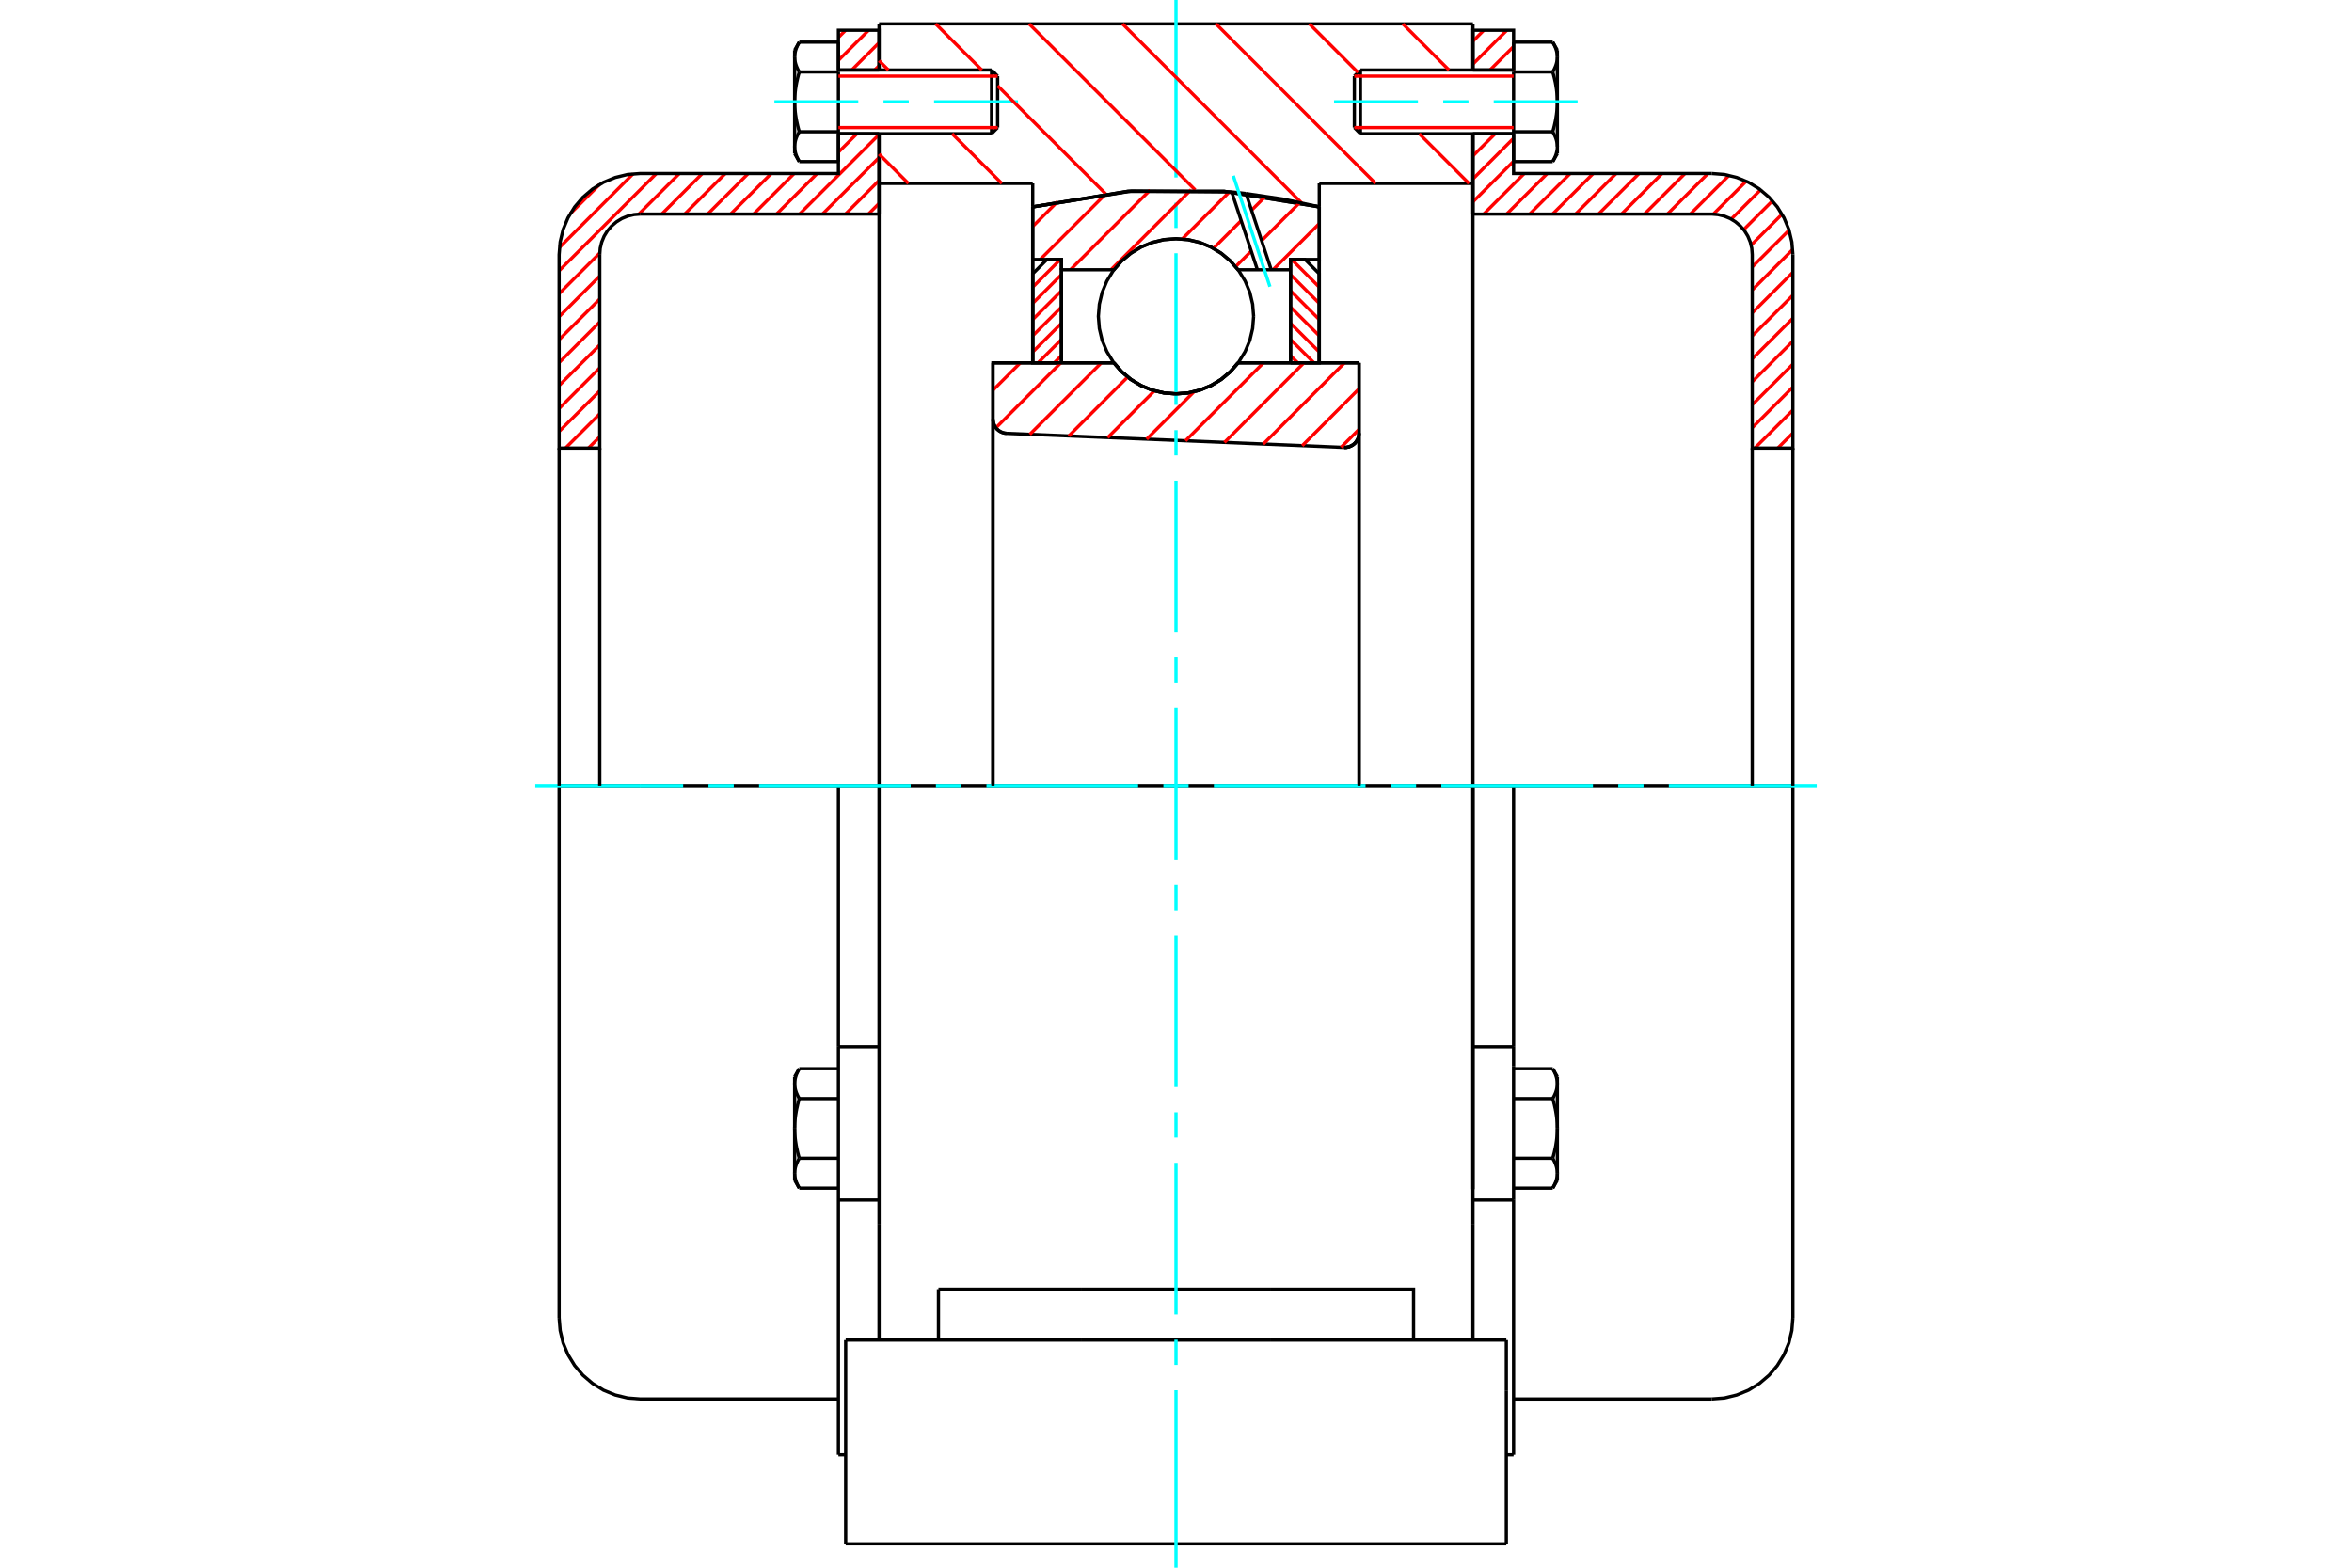 <?xml version="1.0" standalone="no"?>
<!DOCTYPE svg PUBLIC "-//W3C//DTD SVG 1.1//EN"
	"http://www.w3.org/Graphics/SVG/1.1/DTD/svg11.dtd">
<svg xmlns="http://www.w3.org/2000/svg" height="100%" width="100%" viewBox="0 0 36000 24000">
	<rect x="-1800" y="-1200" width="39600" height="26400" style="fill:#FFF"/>
	<g style="fill:none; fill-rule:evenodd" transform="matrix(1 0 0 1 0 0)">
		<g style="fill:none; stroke:#000; stroke-width:50; shape-rendering:geometricPrecision">
			<polyline points="20574,6849 20609,6848 20644,6841 20677,6828 20707,6811 20735,6789 20758,6762 20777,6732 20791,6700 20799,6665 20802,6630"/>
			<line x1="20802" y1="5555" x2="20802" y2="6630"/>
			<line x1="18950" y1="5555" x2="20802" y2="5555"/>
			<polyline points="17050,5555 17171,5693 17312,5811 17469,5905 17639,5974 17817,6016 18000,6030 18183,6016 18361,5974 18531,5905 18688,5811 18829,5693 18950,5555"/>
			<line x1="15198" y1="5555" x2="17050" y2="5555"/>
			<line x1="15198" y1="6415" x2="15198" y2="5555"/>
			<polyline points="15198,6415 15201,6448 15208,6481 15221,6512 15238,6541 15259,6567 15284,6589 15312,6607 15343,6621 15375,6630 15408,6634"/>
			<line x1="20574" y1="6849" x2="15408" y2="6634"/>
			<line x1="20802" y1="6630" x2="20802" y2="12037"/>
			<line x1="15198" y1="6415" x2="15198" y2="12037"/>
			<polyline points="20574,6849 20609,6848 20644,6841 20677,6828 20707,6811 20735,6789 20758,6762 20777,6732 20791,6700 20799,6665 20802,6630"/>
			<line x1="22545" y1="12037" x2="13455" y2="12037"/>
			<line x1="22545" y1="2808" x2="20193" y2="2808"/>
			<line x1="22545" y1="2047" x2="22545" y2="2808"/>
			<line x1="22545" y1="365" x2="22545" y2="1072"/>
			<line x1="13455" y1="365" x2="22545" y2="365"/>
			<line x1="13455" y1="1072" x2="13455" y2="365"/>
			<line x1="13455" y1="2808" x2="13455" y2="2047"/>
			<line x1="15807" y1="2808" x2="13455" y2="2808"/>
			<line x1="15807" y1="3167" x2="15807" y2="2808"/>
			<polyline points="20193,3167 18737,2929 17263,2929 15807,3167"/>
			<line x1="20193" y1="2808" x2="20193" y2="3167"/>
			<line x1="15807" y1="5555" x2="15807" y2="3167"/>
			<line x1="13455" y1="12037" x2="13455" y2="2808"/>
			<line x1="20193" y1="3167" x2="20193" y2="5555"/>
			<line x1="12944" y1="23635" x2="23056" y2="23635"/>
			<line x1="14364" y1="20516" x2="14364" y2="19736"/>
			<line x1="16546" y1="19736" x2="14364" y2="19736"/>
			<line x1="16546" y1="20516" x2="19454" y2="20516"/>
			<line x1="19454" y1="19736" x2="16546" y2="19736"/>
			<polyline points="21636,20516 21636,19736 19454,19736"/>
			<line x1="22545" y1="20516" x2="22545" y2="18736"/>
			<line x1="13455" y1="20516" x2="13455" y2="18736"/>
			<line x1="19454" y1="20516" x2="23056" y2="20516"/>
			<line x1="22545" y1="2808" x2="22545" y2="18206"/>
			<line x1="13455" y1="18736" x2="13455" y2="12037"/>
			<line x1="23056" y1="21295" x2="23056" y2="20516"/>
			<line x1="23056" y1="23635" x2="23056" y2="21295"/>
			<polyline points="12944,23635 12944,21295 12944,20516"/>
			<line x1="22545" y1="18736" x2="22545" y2="12037"/>
			<line x1="12944" y1="20516" x2="16546" y2="20516"/>
			<line x1="12833" y1="16025" x2="13455" y2="16025"/>
			<polyline points="12833,16025 12833,16272 12833,16326 12833,18372 12833,22272"/>
			<polyline points="12163,17961 12163,17967 12164,17973 12164,17980 12164,17986 12165,17992 12165,17999 12166,18005 12167,18011 12168,18017 12169,18024 12170,18030 12172,18036 12173,18042 12175,18049 12176,18055 12178,18061 12180,18068 12182,18074 12184,18081 12186,18087 12188,18094 12191,18100 12193,18107 12196,18113 12199,18120 12202,18127 12205,18133 12208,18140 12211,18147 12215,18154 12218,18161 12222,18168 12226,18175 12230,18182 12234,18190"/>
			<line x1="12163" y1="18067" x2="12163" y2="17961"/>
			<polyline points="12163,17275 12163,17288 12164,17300 12164,17313 12164,17325 12165,17338 12165,17350 12166,17363 12167,17375 12168,17388 12169,17400 12170,17413 12172,17426 12173,17438 12175,17451 12176,17463 12178,17476 12180,17489 12182,17502 12184,17515 12186,17528 12188,17541 12191,17554 12193,17567 12196,17580 12199,17593 12202,17607 12205,17620 12208,17634 12211,17648 12215,17661 12218,17675 12222,17689 12226,17704 12230,17718 12234,17732"/>
			<line x1="12163" y1="17961" x2="12163" y2="17275"/>
			<polyline points="12234,17732 12230,17740 12226,17747 12222,17754 12218,17761 12215,17768 12211,17775 12208,17782 12205,17788 12202,17795 12199,17802 12196,17808 12193,17815 12191,17822 12188,17828 12186,17835 12184,17841 12182,17848 12180,17854 12178,17860 12176,17867 12175,17873 12173,17879 12172,17886 12170,17892 12169,17898 12168,17905 12167,17911 12166,17917 12165,17923 12165,17930 12164,17936 12164,17942 12164,17948 12163,17955 12163,17961"/>
			<polyline points="12163,16589 12163,16596 12164,16602 12164,16608 12164,16614 12165,16621 12165,16627 12166,16633 12167,16639 12168,16646 12169,16652 12170,16658 12172,16665 12173,16671 12175,16677 12176,16684 12178,16690 12180,16696 12182,16703 12184,16709 12186,16716 12188,16722 12191,16729 12193,16735 12196,16742 12199,16748 12202,16755 12205,16762 12208,16769 12211,16776 12215,16782 12218,16789 12222,16796 12226,16804 12230,16811 12234,16818"/>
			<line x1="12163" y1="17275" x2="12163" y2="16589"/>
			<polyline points="12234,16818 12230,16832 12226,16847 12222,16861 12218,16875 12215,16889 12211,16903 12208,16916 12205,16930 12202,16944 12199,16957 12196,16970 12193,16983 12191,16997 12188,17010 12186,17023 12184,17036 12182,17048 12180,17061 12178,17074 12176,17087 12175,17099 12173,17112 12172,17125 12170,17137 12169,17150 12168,17162 12167,17175 12166,17187 12165,17200 12165,17212 12164,17225 12164,17237 12164,17250 12163,17263 12163,17275"/>
			<line x1="12163" y1="16589" x2="12163" y2="16483"/>
			<polyline points="12234,16361 12230,16368 12226,16375 12222,16382 12218,16389 12215,16396 12211,16403 12208,16410 12205,16417 12202,16424 12199,16430 12196,16437 12193,16443 12191,16450 12188,16457 12186,16463 12184,16470 12182,16476 12180,16482 12178,16489 12176,16495 12175,16502 12173,16508 12172,16514 12170,16520 12169,16527 12168,16533 12167,16539 12166,16545 12165,16552 12165,16558 12164,16564 12164,16571 12164,16577 12163,16583 12163,16589"/>
			<line x1="12833" y1="16818" x2="12234" y2="16818"/>
			<line x1="12833" y1="16361" x2="12234" y2="16361"/>
			<line x1="12833" y1="17732" x2="12234" y2="17732"/>
			<line x1="12833" y1="18190" x2="12234" y2="18190"/>
			<line x1="9801" y1="12037" x2="8558" y2="12037"/>
			<line x1="12833" y1="12037" x2="9801" y2="12037"/>
			<line x1="13455" y1="12037" x2="12833" y2="12037"/>
			<line x1="8558" y1="12037" x2="8558" y2="20175"/>
			<line x1="12833" y1="12037" x2="12833" y2="16025"/>
			<line x1="15270" y1="1953" x2="15270" y2="1166"/>
			<line x1="15177" y1="2047" x2="15177" y2="1072"/>
			<polyline points="12234,2017 12230,2024 12226,2031 12222,2038 12218,2045 12215,2052 12211,2059 12208,2066 12205,2073 12202,2079 12199,2086 12196,2093 12193,2099 12191,2106 12188,2112 12186,2119 12184,2125 12182,2132 12180,2138 12178,2145 12176,2151 12175,2157 12173,2164 12172,2170 12170,2176 12169,2183 12168,2189 12167,2195 12166,2201 12165,2208 12165,2214 12164,2220 12164,2226 12164,2233 12163,2239 12163,2245"/>
			<polyline points="12163,1559 12163,1572 12164,1585 12164,1597 12164,1610 12165,1622 12165,1635 12166,1647 12167,1660 12168,1672 12169,1685 12170,1697 12172,1710 12173,1722 12175,1735 12176,1748 12178,1760 12180,1773 12182,1786 12184,1799 12186,1812 12188,1825 12191,1838 12193,1851 12196,1864 12199,1878 12202,1891 12205,1905 12208,1918 12211,1932 12215,1946 12218,1960 12222,1974 12226,1988 12230,2002 12234,2017"/>
			<line x1="12163" y1="2245" x2="12163" y2="1559"/>
			<polyline points="12163,874 12163,880 12164,886 12164,892 12164,899 12165,905 12165,911 12166,917 12167,924 12168,930 12169,936 12170,943 12172,949 12173,955 12175,961 12176,968 12178,974 12180,981 12182,987 12184,993 12186,1000 12188,1006 12191,1013 12193,1019 12196,1026 12199,1033 12202,1039 12205,1046 12208,1053 12211,1060 12215,1067 12218,1074 12222,1081 12226,1088 12230,1095 12234,1102"/>
			<line x1="12163" y1="1559" x2="12163" y2="874"/>
			<polyline points="12234,1102 12230,1117 12226,1131 12222,1145 12218,1159 12215,1173 12211,1187 12208,1201 12205,1214 12202,1228 12199,1241 12196,1254 12193,1268 12191,1281 12188,1294 12186,1307 12184,1320 12182,1333 12180,1346 12178,1358 12176,1371 12175,1384 12173,1396 12172,1409 12170,1422 12169,1434 12168,1447 12167,1459 12166,1472 12165,1484 12165,1497 12164,1509 12164,1522 12164,1534 12163,1547 12163,1559"/>
			<line x1="12163" y1="874" x2="12163" y2="768"/>
			<polyline points="12234,645 12230,652 12226,659 12222,666 12218,674 12215,680 12211,687 12208,694 12205,701 12202,708 12199,714 12196,721 12193,728 12191,734 12188,741 12186,747 12184,754 12182,760 12180,767 12178,773 12176,779 12175,786 12173,792 12172,798 12170,805 12169,811 12168,817 12167,823 12166,830 12165,836 12165,842 12164,849 12164,855 12164,861 12163,867 12163,874"/>
			<polyline points="12163,2245 12163,2251 12164,2258 12164,2264 12164,2270 12165,2277 12165,2283 12166,2289 12167,2295 12168,2302 12169,2308 12170,2314 12172,2320 12173,2327 12175,2333 12176,2339 12178,2346 12180,2352 12182,2359 12184,2365 12186,2371 12188,2378 12191,2384 12193,2391 12196,2398 12199,2404 12202,2411 12205,2418 12208,2425 12211,2431 12215,2438 12218,2445 12222,2452 12226,2459 12230,2467 12234,2474"/>
			<line x1="12163" y1="2351" x2="12163" y2="2245"/>
			<line x1="12833" y1="645" x2="12234" y2="645"/>
			<line x1="12833" y1="1102" x2="12234" y2="1102"/>
			<line x1="12833" y1="1102" x2="12833" y2="645"/>
			<line x1="12833" y1="2017" x2="12234" y2="2017"/>
			<line x1="12833" y1="2017" x2="12833" y2="1102"/>
			<line x1="12833" y1="2474" x2="12234" y2="2474"/>
			<line x1="12833" y1="2474" x2="12833" y2="2017"/>
			<line x1="12833" y1="18372" x2="13455" y2="18372"/>
			<line x1="12833" y1="22272" x2="12944" y2="22272"/>
			<line x1="12163" y1="18067" x2="12234" y2="18190"/>
			<line x1="12234" y1="16361" x2="12163" y2="16483"/>
			<polyline points="8558,20175 8574,20369 8619,20559 8694,20739 8796,20905 8922,21053 9071,21180 9237,21282 9417,21356 9607,21402 9801,21417 12833,21417"/>
			<line x1="15177" y1="2047" x2="15270" y2="1953"/>
			<line x1="15270" y1="1166" x2="15177" y2="1072"/>
			<line x1="12833" y1="2047" x2="15177" y2="2047"/>
			<line x1="15177" y1="1072" x2="12833" y2="1072"/>
			<line x1="12234" y1="645" x2="12163" y2="768"/>
			<line x1="12163" y1="2351" x2="12234" y2="2474"/>
			<line x1="22545" y1="16025" x2="23167" y2="16025"/>
			<line x1="23167" y1="16272" x2="23167" y2="16025"/>
			<line x1="23167" y1="16326" x2="23167" y2="16272"/>
			<line x1="23167" y1="18372" x2="23167" y2="16326"/>
			<polyline points="23167,16025 23167,12037 22545,12037"/>
			<line x1="23167" y1="22272" x2="23167" y2="18372"/>
			<polyline points="23837,16589 23837,16583 23836,16577 23836,16571 23836,16564 23835,16558 23835,16552 23834,16545 23833,16539 23832,16533 23831,16527 23830,16520 23828,16514 23827,16508 23825,16502 23824,16495 23822,16489 23820,16482 23818,16476 23816,16470 23814,16463 23812,16457 23809,16450 23807,16443 23804,16437 23801,16430 23798,16424 23795,16417 23792,16410 23789,16403 23785,16396 23782,16389 23778,16382 23774,16375 23770,16368 23766,16361"/>
			<line x1="23837" y1="16483" x2="23837" y2="16589"/>
			<polyline points="23837,17275 23837,17263 23836,17250 23836,17237 23836,17225 23835,17212 23835,17200 23834,17187 23833,17175 23832,17162 23831,17150 23830,17137 23828,17125 23827,17112 23825,17099 23824,17087 23822,17074 23820,17061 23818,17048 23816,17036 23814,17023 23812,17010 23809,16997 23807,16983 23804,16970 23801,16957 23798,16944 23795,16930 23792,16916 23789,16903 23785,16889 23782,16875 23778,16861 23774,16847 23770,16832 23766,16818"/>
			<line x1="23837" y1="16589" x2="23837" y2="17275"/>
			<polyline points="23766,16818 23770,16811 23774,16804 23778,16796 23782,16789 23785,16782 23789,16776 23792,16769 23795,16762 23798,16755 23801,16748 23804,16742 23807,16735 23809,16729 23812,16722 23814,16716 23816,16709 23818,16703 23820,16696 23822,16690 23824,16684 23825,16677 23827,16671 23828,16665 23830,16658 23831,16652 23832,16646 23833,16639 23834,16633 23835,16627 23835,16621 23836,16614 23836,16608 23836,16602 23837,16596 23837,16589"/>
			<polyline points="23837,17961 23837,17955 23836,17948 23836,17942 23836,17936 23835,17930 23835,17923 23834,17917 23833,17911 23832,17905 23831,17898 23830,17892 23828,17886 23827,17879 23825,17873 23824,17867 23822,17860 23820,17854 23818,17848 23816,17841 23814,17835 23812,17828 23809,17822 23807,17815 23804,17808 23801,17802 23798,17795 23795,17788 23792,17782 23789,17775 23785,17768 23782,17761 23778,17754 23774,17747 23770,17740 23766,17732"/>
			<line x1="23837" y1="17275" x2="23837" y2="17961"/>
			<polyline points="23766,17732 23770,17718 23774,17704 23778,17689 23782,17675 23785,17661 23789,17648 23792,17634 23795,17620 23798,17607 23801,17593 23804,17580 23807,17567 23809,17554 23812,17541 23814,17528 23816,17515 23818,17502 23820,17489 23822,17476 23824,17463 23825,17451 23827,17438 23828,17426 23830,17413 23831,17400 23832,17388 23833,17375 23834,17363 23835,17350 23835,17338 23836,17325 23836,17313 23836,17300 23837,17288 23837,17275"/>
			<line x1="23837" y1="17961" x2="23837" y2="18067"/>
			<polyline points="23766,18190 23770,18182 23774,18175 23778,18168 23782,18161 23785,18154 23789,18147 23792,18140 23795,18133 23798,18127 23801,18120 23804,18113 23807,18107 23809,18100 23812,18094 23814,18087 23816,18081 23818,18074 23820,18068 23822,18061 23824,18055 23825,18049 23827,18042 23828,18036 23830,18030 23831,18024 23832,18017 23833,18011 23834,18005 23835,17999 23835,17992 23836,17986 23836,17980 23836,17973 23837,17967 23837,17961"/>
			<line x1="23167" y1="18190" x2="23766" y2="18190"/>
			<line x1="23167" y1="17732" x2="23766" y2="17732"/>
			<line x1="23167" y1="16818" x2="23766" y2="16818"/>
			<line x1="23167" y1="16361" x2="23766" y2="16361"/>
			<polyline points="27442,12037 26199,12037 23167,12037"/>
			<line x1="27442" y1="20175" x2="27442" y2="12037"/>
			<line x1="20730" y1="1166" x2="20730" y2="1953"/>
			<line x1="20823" y1="1072" x2="20823" y2="2047"/>
			<polyline points="23837,874 23837,867 23836,861 23836,855 23836,849 23835,842 23835,836 23834,830 23833,823 23832,817 23831,811 23830,805 23828,798 23827,792 23825,786 23824,779 23822,773 23820,767 23818,760 23816,754 23814,747 23812,741 23809,734 23807,728 23804,721 23801,714 23798,708 23795,701 23792,694 23789,687 23785,680 23782,674 23778,666 23774,659 23770,652 23766,645"/>
			<line x1="23837" y1="768" x2="23837" y2="874"/>
			<polyline points="23766,2474 23770,2467 23774,2459 23778,2452 23782,2445 23785,2438 23789,2431 23792,2425 23795,2418 23798,2411 23801,2404 23804,2398 23807,2391 23809,2384 23812,2378 23814,2371 23816,2365 23818,2359 23820,2352 23822,2346 23824,2339 23825,2333 23827,2327 23828,2320 23830,2314 23831,2308 23832,2302 23833,2295 23834,2289 23835,2283 23835,2277 23836,2270 23836,2264 23836,2258 23837,2251 23837,2245 23837,2351"/>
			<polyline points="23837,1559 23837,1547 23836,1534 23836,1522 23836,1509 23835,1497 23835,1484 23834,1472 23833,1459 23832,1447 23831,1434 23830,1422 23828,1409 23827,1396 23825,1384 23824,1371 23822,1358 23820,1346 23818,1333 23816,1320 23814,1307 23812,1294 23809,1281 23807,1268 23804,1254 23801,1241 23798,1228 23795,1214 23792,1201 23789,1187 23785,1173 23782,1159 23778,1145 23774,1131 23770,1117 23766,1102"/>
			<line x1="23837" y1="874" x2="23837" y2="1559"/>
			<polyline points="23766,1102 23770,1095 23774,1088 23778,1081 23782,1074 23785,1067 23789,1060 23792,1053 23795,1046 23798,1039 23801,1033 23804,1026 23807,1019 23809,1013 23812,1006 23814,1000 23816,993 23818,987 23820,981 23822,974 23824,968 23825,961 23827,955 23828,949 23830,943 23831,936 23832,930 23833,924 23834,917 23835,911 23835,905 23836,899 23836,892 23836,886 23837,880 23837,874"/>
			<polyline points="23837,2245 23837,2239 23836,2233 23836,2226 23836,2220 23835,2214 23835,2208 23834,2201 23833,2195 23832,2189 23831,2183 23830,2176 23828,2170 23827,2164 23825,2157 23824,2151 23822,2145 23820,2138 23818,2132 23816,2125 23814,2119 23812,2112 23809,2106 23807,2099 23804,2093 23801,2086 23798,2079 23795,2073 23792,2066 23789,2059 23785,2052 23782,2045 23778,2038 23774,2031 23770,2024 23766,2017"/>
			<line x1="23837" y1="1559" x2="23837" y2="2245"/>
			<polyline points="23766,2017 23770,2002 23774,1988 23778,1974 23782,1960 23785,1946 23789,1932 23792,1918 23795,1905 23798,1891 23801,1878 23804,1864 23807,1851 23809,1838 23812,1825 23814,1812 23816,1799 23818,1786 23820,1773 23822,1760 23824,1748 23825,1735 23827,1722 23828,1710 23830,1697 23831,1685 23832,1672 23833,1660 23834,1647 23835,1635 23835,1622 23836,1610 23836,1597 23836,1585 23837,1572 23837,1559"/>
			<line x1="23167" y1="1102" x2="23766" y2="1102"/>
			<polyline points="23167,1102 23167,2017 23766,2017"/>
			<line x1="23167" y1="645" x2="23766" y2="645"/>
			<line x1="23167" y1="645" x2="23167" y2="1102"/>
			<line x1="23167" y1="2474" x2="23766" y2="2474"/>
			<line x1="23167" y1="2017" x2="23167" y2="2474"/>
			<line x1="22545" y1="18372" x2="23167" y2="18372"/>
			<line x1="23056" y1="22272" x2="23167" y2="22272"/>
			<line x1="23837" y1="16483" x2="23766" y2="16361"/>
			<line x1="23766" y1="18190" x2="23837" y2="18067"/>
			<polyline points="26199,21417 26393,21402 26583,21356 26763,21282 26929,21180 27078,21053 27204,20905 27306,20739 27381,20559 27426,20369 27442,20175"/>
			<line x1="23167" y1="21417" x2="26199" y2="21417"/>
			<line x1="20823" y1="1072" x2="20730" y2="1166"/>
			<line x1="20730" y1="1953" x2="20823" y2="2047"/>
			<line x1="23167" y1="1072" x2="20823" y2="1072"/>
			<line x1="20823" y1="2047" x2="23167" y2="2047"/>
			<line x1="23837" y1="768" x2="23766" y2="645"/>
			<line x1="23766" y1="2474" x2="23837" y2="2351"/>
		</g>
		<g style="fill:none; stroke:#0FF; stroke-width:50; shape-rendering:geometricPrecision">
			<line x1="18000" y1="24000" x2="18000" y2="21283"/>
			<line x1="18000" y1="20896" x2="18000" y2="20510"/>
			<line x1="18000" y1="20123" x2="18000" y2="17802"/>
			<line x1="18000" y1="17415" x2="18000" y2="17028"/>
			<line x1="18000" y1="16642" x2="18000" y2="14321"/>
			<line x1="18000" y1="13934" x2="18000" y2="13547"/>
			<line x1="18000" y1="13160" x2="18000" y2="10840"/>
			<line x1="18000" y1="10453" x2="18000" y2="10066"/>
			<line x1="18000" y1="9679" x2="18000" y2="7358"/>
			<line x1="18000" y1="6972" x2="18000" y2="6585"/>
			<line x1="18000" y1="6198" x2="18000" y2="3877"/>
			<line x1="18000" y1="3490" x2="18000" y2="3104"/>
			<line x1="18000" y1="2717" x2="18000" y2="0"/>
			<line x1="8193" y1="12037" x2="10457" y2="12037"/>
			<line x1="10844" y1="12037" x2="11231" y2="12037"/>
			<line x1="11618" y1="12037" x2="13939" y2="12037"/>
			<line x1="14325" y1="12037" x2="14712" y2="12037"/>
			<line x1="15099" y1="12037" x2="17420" y2="12037"/>
			<line x1="17807" y1="12037" x2="18193" y2="12037"/>
			<line x1="18580" y1="12037" x2="20901" y2="12037"/>
			<line x1="21288" y1="12037" x2="21675" y2="12037"/>
			<line x1="22061" y1="12037" x2="24382" y2="12037"/>
			<line x1="24769" y1="12037" x2="25156" y2="12037"/>
			<line x1="25543" y1="12037" x2="27807" y2="12037"/>
			<line x1="11853" y1="1559" x2="13137" y2="1559"/>
			<line x1="13523" y1="1559" x2="13910" y2="1559"/>
			<line x1="14297" y1="1559" x2="15581" y2="1559"/>
			<line x1="20419" y1="1559" x2="21703" y2="1559"/>
			<line x1="22090" y1="1559" x2="22477" y2="1559"/>
			<line x1="22863" y1="1559" x2="24147" y2="1559"/>
		</g>
		<g style="fill:none; stroke:#F00; stroke-width:50; shape-rendering:geometricPrecision">
			<line x1="27442" y1="6629" x2="27212" y2="6859"/>
			<line x1="27442" y1="6278" x2="26860" y2="6859"/>
			<line x1="27442" y1="5926" x2="26820" y2="6548"/>
			<line x1="27442" y1="5575" x2="26820" y2="6196"/>
			<line x1="27442" y1="5223" x2="26820" y2="5845"/>
			<line x1="27442" y1="4872" x2="26820" y2="5493"/>
			<line x1="27442" y1="4520" x2="26820" y2="5142"/>
			<line x1="27442" y1="4169" x2="26820" y2="4790"/>
			<line x1="27439" y1="3820" x2="26820" y2="4439"/>
			<line x1="27384" y1="3524" x2="26820" y2="4087"/>
			<line x1="27276" y1="3280" x2="26803" y2="3753"/>
			<line x1="27129" y1="3075" x2="26688" y2="3516"/>
			<line x1="26947" y1="2907" x2="26499" y2="3354"/>
			<line x1="26728" y1="2774" x2="26224" y2="3278"/>
			<line x1="26465" y1="2685" x2="25873" y2="3277"/>
			<line x1="26143" y1="2656" x2="25522" y2="3277"/>
			<line x1="25791" y1="2656" x2="25170" y2="3277"/>
			<line x1="25440" y1="2656" x2="24819" y2="3277"/>
			<line x1="25088" y1="2656" x2="24467" y2="3277"/>
			<line x1="24737" y1="2656" x2="24116" y2="3277"/>
			<line x1="24386" y1="2656" x2="23764" y2="3277"/>
			<line x1="24034" y1="2656" x2="23413" y2="3277"/>
			<line x1="23683" y1="2656" x2="23061" y2="3277"/>
			<line x1="23331" y1="2656" x2="22710" y2="3277"/>
			<line x1="23167" y1="2469" x2="22545" y2="3090"/>
			<line x1="23167" y1="2117" x2="22545" y2="2739"/>
			<line x1="22886" y1="2047" x2="22545" y2="2387"/>
			<line x1="23167" y1="1063" x2="23158" y2="1072"/>
			<line x1="23167" y1="712" x2="22806" y2="1072"/>
			<line x1="23064" y1="463" x2="22545" y2="981"/>
			<line x1="22712" y1="463" x2="22545" y2="630"/>
		</g>
		<g style="fill:none; stroke:#000; stroke-width:50; shape-rendering:geometricPrecision">
			<line x1="22545" y1="3277" x2="22545" y2="2047"/>
			<line x1="22545" y1="1072" x2="23167" y2="1072"/>
			<line x1="23167" y1="2047" x2="22545" y2="2047"/>
			<polyline points="22545,1072 22545,463 23167,463 23167,1072"/>
			<polyline points="23167,2047 23167,2656 26199,2656"/>
			<polyline points="27442,3898 27426,3704 27381,3514 27306,3334 27204,3168 27078,3020 26929,2893 26763,2791 26583,2717 26393,2671 26199,2656"/>
			<polyline points="27442,3898 27442,6859 26820,6859 26820,3898 26813,3801 26790,3706 26753,3616 26702,3533 26638,3459 26564,3396 26481,3345 26391,3308 26296,3285 26199,3277 22545,3277"/>
			<line x1="27442" y1="12037" x2="27442" y2="6859"/>
			<line x1="26820" y1="6859" x2="26820" y2="12037"/>
		</g>
		<g style="fill:none; stroke:#F00; stroke-width:50; shape-rendering:geometricPrecision">
			<line x1="13455" y1="3114" x2="13292" y2="3277"/>
			<line x1="13455" y1="2763" x2="12941" y2="3277"/>
			<line x1="13455" y1="2412" x2="12589" y2="3277"/>
			<line x1="9180" y1="6687" x2="9007" y2="6859"/>
			<line x1="13455" y1="2060" x2="12238" y2="3277"/>
			<line x1="9180" y1="6335" x2="8656" y2="6859"/>
			<line x1="13117" y1="2047" x2="12833" y2="2330"/>
			<line x1="12508" y1="2656" x2="11886" y2="3277"/>
			<line x1="9180" y1="5984" x2="8558" y2="6605"/>
			<line x1="12156" y1="2656" x2="11535" y2="3277"/>
			<line x1="9180" y1="5632" x2="8558" y2="6254"/>
			<line x1="13455" y1="1006" x2="13388" y2="1072"/>
			<line x1="11805" y1="2656" x2="11183" y2="3277"/>
			<line x1="9180" y1="5281" x2="8558" y2="5902"/>
			<line x1="13455" y1="654" x2="13037" y2="1072"/>
			<line x1="11453" y1="2656" x2="10832" y2="3277"/>
			<line x1="9180" y1="4929" x2="8558" y2="5551"/>
			<line x1="13295" y1="463" x2="12833" y2="924"/>
			<line x1="11102" y1="2656" x2="10480" y2="3277"/>
			<line x1="9180" y1="4578" x2="8558" y2="5199"/>
			<line x1="12943" y1="463" x2="12833" y2="573"/>
			<line x1="10750" y1="2656" x2="10129" y2="3277"/>
			<line x1="9180" y1="4226" x2="8558" y2="4848"/>
			<line x1="10399" y1="2656" x2="9777" y2="3278"/>
			<line x1="9180" y1="3874" x2="8558" y2="4496"/>
			<line x1="10047" y1="2656" x2="8558" y2="4145"/>
			<line x1="9690" y1="2661" x2="8564" y2="3788"/>
			<line x1="9174" y1="2827" x2="8729" y2="3271"/>
		</g>
		<g style="fill:none; stroke:#000; stroke-width:50; shape-rendering:geometricPrecision">
			<line x1="13455" y1="3277" x2="13455" y2="2047"/>
			<line x1="13455" y1="1072" x2="12833" y2="1072"/>
			<line x1="12833" y1="2047" x2="13455" y2="2047"/>
			<polyline points="13455,1072 13455,463 12833,463 12833,1072"/>
			<polyline points="12833,2047 12833,2656 9801,2656 9607,2671 9417,2717 9237,2791 9071,2893 8922,3020 8796,3168 8694,3334 8619,3514 8574,3704 8558,3898 8558,6859 9180,6859 9180,3898"/>
			<polyline points="9801,3277 9704,3285 9609,3308 9519,3345 9436,3396 9362,3459 9298,3533 9247,3616 9210,3706 9187,3801 9180,3898"/>
			<line x1="9801" y1="3277" x2="13455" y2="3277"/>
			<line x1="8558" y1="12037" x2="8558" y2="6859"/>
			<line x1="9180" y1="6859" x2="9180" y2="12037"/>
		</g>
		<g style="fill:none; stroke:#F00; stroke-width:50; shape-rendering:geometricPrecision">
			<line x1="21472" y1="365" x2="22178" y2="1072"/>
			<line x1="20042" y1="365" x2="20786" y2="1110"/>
			<line x1="21723" y1="2047" x2="22484" y2="2808"/>
			<line x1="18612" y1="365" x2="21054" y2="2808"/>
			<line x1="17182" y1="365" x2="19925" y2="3109"/>
			<line x1="15752" y1="365" x2="18294" y2="2908"/>
			<line x1="14322" y1="365" x2="15028" y2="1072"/>
			<line x1="15270" y1="1314" x2="16923" y2="2967"/>
			<line x1="13455" y1="929" x2="13598" y2="1072"/>
			<line x1="14573" y1="2047" x2="15334" y2="2808"/>
			<line x1="13455" y1="2359" x2="13904" y2="2808"/>
		</g>
		<g style="fill:none; stroke:#000; stroke-width:50; shape-rendering:geometricPrecision">
			<polyline points="20193,3167 18737,2929 17263,2929 15807,3167"/>
		</g>
		<g style="fill:none; stroke:#F00; stroke-width:50; shape-rendering:geometricPrecision">
			<line x1="16231" y1="3972" x2="15807" y2="4396"/>
			<line x1="16246" y1="4205" x2="15807" y2="4644"/>
			<line x1="16246" y1="4453" x2="15807" y2="4892"/>
			<line x1="16246" y1="4702" x2="15807" y2="5140"/>
			<line x1="16246" y1="4950" x2="15807" y2="5388"/>
			<line x1="16246" y1="5198" x2="15888" y2="5555"/>
			<line x1="16246" y1="5446" x2="16136" y2="5555"/>
		</g>
		<g style="fill:none; stroke:#000; stroke-width:50; shape-rendering:geometricPrecision">
			<polyline points="16246,5555 16246,3972 16026,3972 15807,4191 15807,5555 16246,5555"/>
		</g>
		<g style="fill:none; stroke:#F00; stroke-width:50; shape-rendering:geometricPrecision">
			<line x1="19769" y1="3972" x2="20193" y2="4396"/>
			<line x1="19754" y1="4205" x2="20193" y2="4644"/>
			<line x1="19754" y1="4453" x2="20193" y2="4892"/>
			<line x1="19754" y1="4702" x2="20193" y2="5140"/>
			<line x1="19754" y1="4950" x2="20193" y2="5388"/>
			<line x1="19754" y1="5198" x2="20112" y2="5555"/>
			<line x1="19754" y1="5446" x2="19864" y2="5555"/>
		</g>
		<g style="fill:none; stroke:#000; stroke-width:50; shape-rendering:geometricPrecision">
			<polyline points="19754,5555 19754,3972 19974,3972 20193,4191 20193,5555 19754,5555"/>
			<polyline points="19188,4843 19173,4657 19130,4476 19058,4303 18961,4144 18840,4003 18698,3882 18539,3784 18367,3713 18186,3669 18000,3655 17814,3669 17633,3713 17461,3784 17302,3882 17160,4003 17039,4144 16942,4303 16870,4476 16827,4657 16812,4843 16827,5028 16870,5210 16942,5382 17039,5541 17160,5683 17302,5804 17461,5901 17633,5972 17814,6016 18000,6030 18186,6016 18367,5972 18539,5901 18698,5804 18840,5683 18961,5541 19058,5382 19130,5210 19173,5028 19188,4843"/>
		</g>
		<g style="fill:none; stroke:#F00; stroke-width:50; shape-rendering:geometricPrecision">
			<line x1="20193" y1="3423" x2="19485" y2="4130"/>
			<line x1="19893" y1="3102" x2="19311" y2="3684"/>
			<line x1="19152" y1="3843" x2="18912" y2="4083"/>
			<line x1="19368" y1="3007" x2="19157" y2="3218"/>
			<line x1="18998" y1="3377" x2="18573" y2="3802"/>
			<line x1="18818" y1="2937" x2="18095" y2="3659"/>
			<line x1="18231" y1="2904" x2="17005" y2="4130"/>
			<line x1="17603" y1="2911" x2="16384" y2="4130"/>
			<line x1="16927" y1="2967" x2="15922" y2="3972"/>
			<line x1="16189" y1="3085" x2="15807" y2="3467"/>
		</g>
		<g style="fill:none; stroke:#000; stroke-width:50; shape-rendering:geometricPrecision">
			<polyline points="15807,5555 15807,3972 15807,3167"/>
			<polyline points="18853,2939 17320,2925 15807,3167"/>
			<polyline points="19072,2963 18963,2950 18853,2939"/>
			<polyline points="20193,3167 19636,3047 19072,2963"/>
			<polyline points="20193,3167 20193,3972 19754,3972 19754,4130 19754,5555"/>
			<polyline points="19754,4130 19458,4130 19246,4130 18950,4130 18829,3992 18688,3875 18531,3780 18361,3711 18183,3669 18000,3655 17817,3669 17639,3711 17469,3780 17312,3875 17171,3992 17050,4130 16246,4130 16246,5555"/>
			<polyline points="16246,4130 16246,3972 15807,3972"/>
			<line x1="20193" y1="3972" x2="20193" y2="5555"/>
		</g>
		<g style="fill:none; stroke:#0FF; stroke-width:50; shape-rendering:geometricPrecision">
			<line x1="19438" y1="4389" x2="18877" y2="2691"/>
		</g>
		<g style="fill:none; stroke:#000; stroke-width:50; shape-rendering:geometricPrecision">
			<line x1="19246" y1="4130" x2="18853" y2="2939"/>
			<line x1="19458" y1="4130" x2="19072" y2="2963"/>
		</g>
		<g style="fill:none; stroke:#F00; stroke-width:50; shape-rendering:geometricPrecision">
			<line x1="20802" y1="6572" x2="20527" y2="6847"/>
			<line x1="20802" y1="5952" x2="19932" y2="6823"/>
			<line x1="20579" y1="5555" x2="19336" y2="6798"/>
			<line x1="19958" y1="5555" x2="18741" y2="6773"/>
			<line x1="19338" y1="5555" x2="18145" y2="6748"/>
			<line x1="18276" y1="5997" x2="17550" y2="6723"/>
			<line x1="17670" y1="5983" x2="16954" y2="6699"/>
			<line x1="17261" y1="5772" x2="16359" y2="6674"/>
			<line x1="16857" y1="5555" x2="15763" y2="6649"/>
			<line x1="16237" y1="5555" x2="15244" y2="6549"/>
			<line x1="15617" y1="5555" x2="15198" y2="5974"/>
		</g>
		<g style="fill:none; stroke:#000; stroke-width:50; shape-rendering:geometricPrecision">
			<polyline points="15198,6415 15201,6448 15208,6481 15221,6512 15238,6541 15259,6567 15284,6589 15312,6607 15343,6621 15375,6630 15408,6634"/>
			<polyline points="20574,6849 20609,6848 20644,6841 20677,6828 20707,6811 20735,6789 20758,6762 20777,6732 20791,6700 20799,6665 20802,6630"/>
			<polyline points="20802,5555 20363,5555 18950,5555"/>
			<polyline points="17050,5555 17171,5693 17312,5811 17469,5905 17639,5974 17817,6016 18000,6030 18183,6016 18361,5974 18531,5905 18688,5811 18829,5693 18950,5555"/>
			<polyline points="17050,5555 15637,5555 15198,5555 15198,12037"/>
			<line x1="20802" y1="12037" x2="20802" y2="5555"/>
		</g>
		<g style="fill:none; stroke:#F00; stroke-width:50; shape-rendering:geometricPrecision">
			<line x1="23167" y1="1166" x2="20730" y2="1166"/>
			<line x1="20730" y1="1953" x2="23167" y2="1953"/>
		</g>
		<g style="fill:none; stroke:#F00; stroke-width:50; shape-rendering:geometricPrecision">
			<line x1="12833" y1="1166" x2="15270" y2="1166"/>
			<line x1="15270" y1="1953" x2="12833" y2="1953"/>
		</g>
	</g>
</svg>
